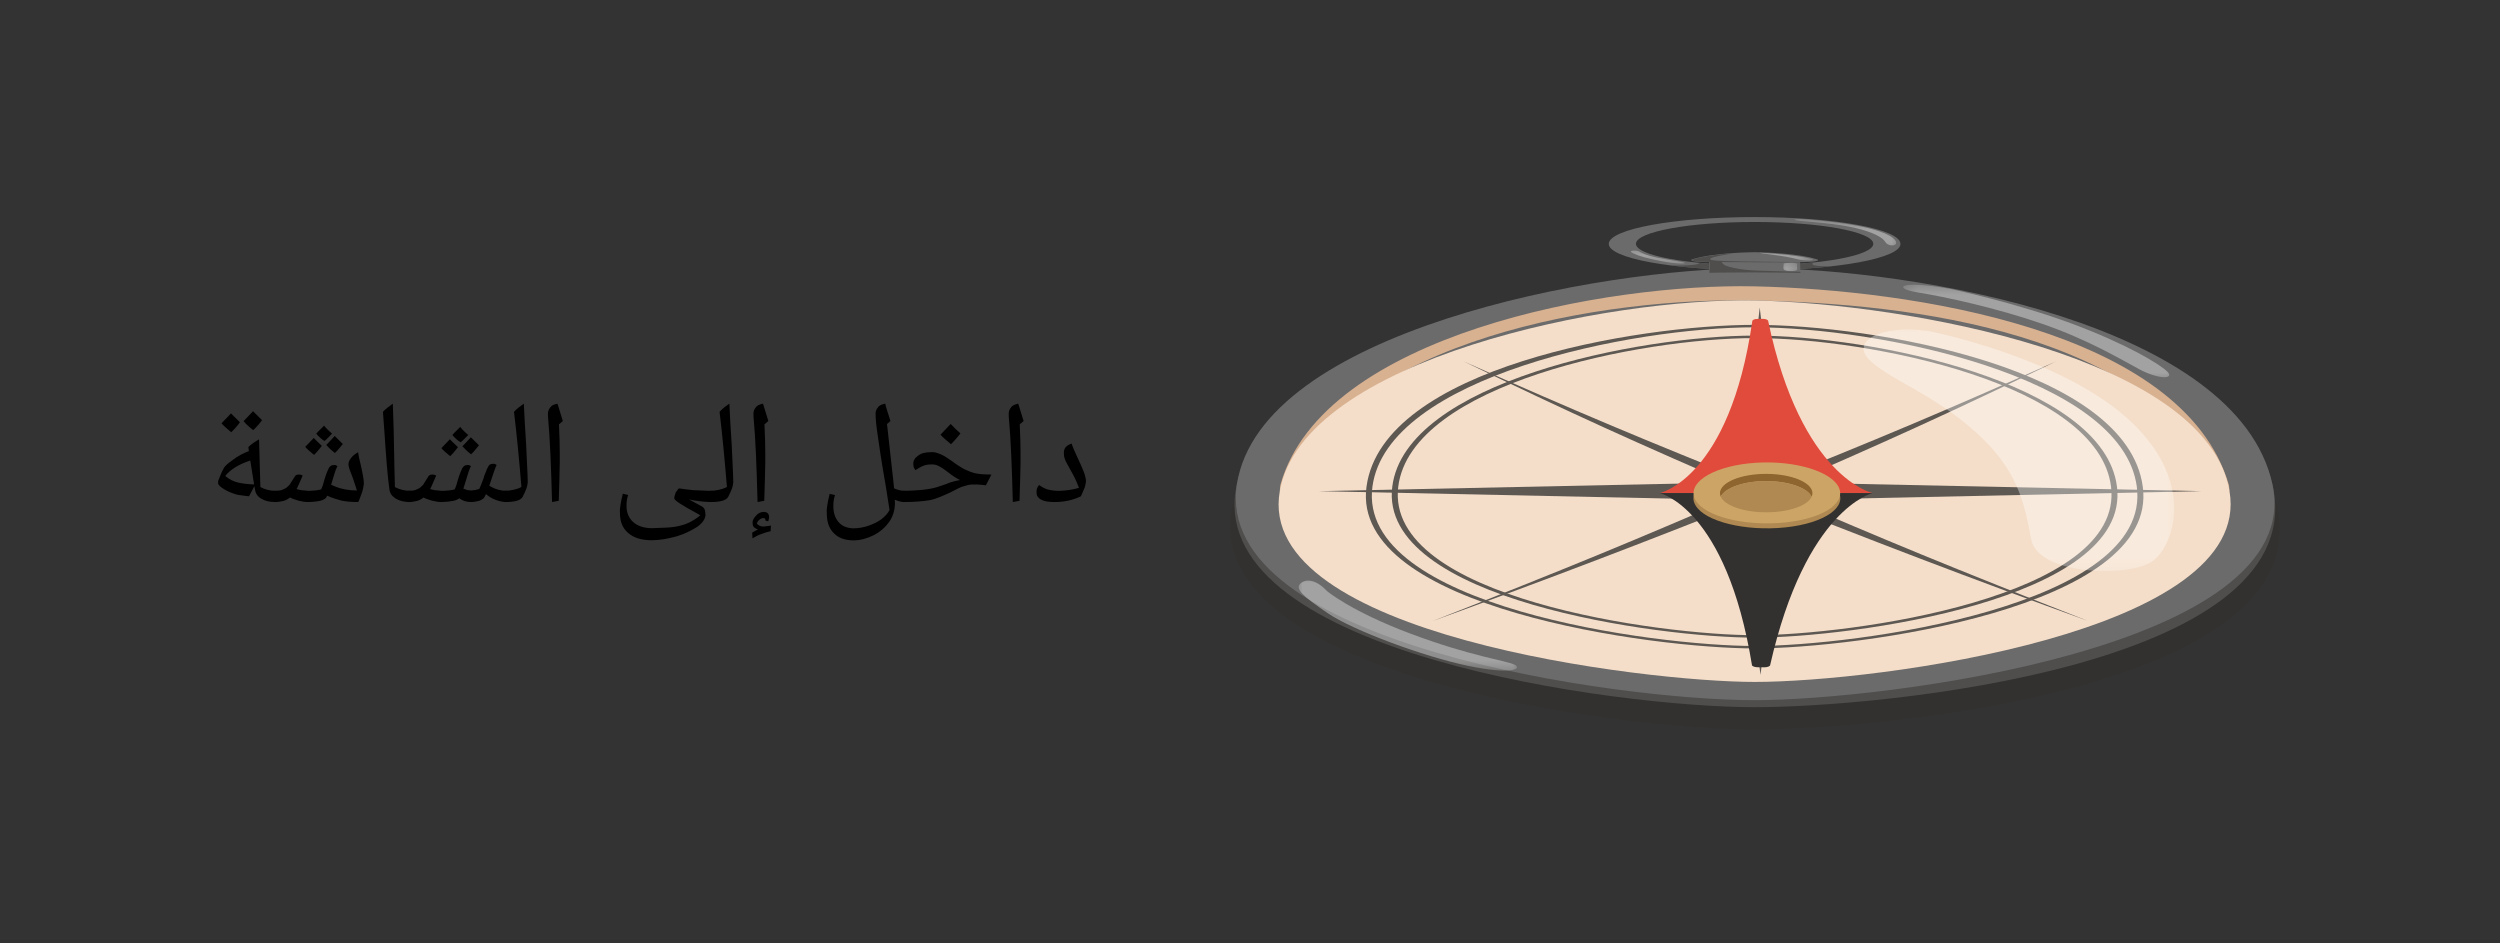 <svg xmlns="http://www.w3.org/2000/svg" xmlns:xlink="http://www.w3.org/1999/xlink" width="254.64" height="96.067" viewBox="0 0 190.98 72.05" class="displayed_equation">
  <rect x="0" y="0" width="190.98" height="72.05" fill="#333333" stroke="none"/>
  <defs>
    <clipPath id="svg497147931814tikz_00003K">
      <path d="M 93.105 22 L 175 22 L 175 56 L 93.105 56 Z M 93.105 22" />
    </clipPath>
    <clipPath id="svg497147931814tikz_00003L">
      <path d="M 133.691 18.629 L 138.52 18.629 L 138.52 20.562 L 133.691 20.562 Z M 133.691 18.629" />
    </clipPath>
    <filter id="svg497147931814tikz_00003c" filterUnits="objectBoundingBox" x="0%" y="0%" width="100%" height="100%">
      <feColorMatrix in="SourceGraphic" values="0 0 0 0 1 0 0 0 0 1 0 0 0 0 1 0 0 0 1 0" />
    </filter>
    <clipPath id="svg497147931814tikz_00003b">
      <path d="M 0.691 0.629 L 5.52 0.629 L 5.52 2.562 L 0.691 2.562 Z M 0.691 0.629" />
    </clipPath>
    <clipPath id="svg497147931814tikz_00003a">
      <path d="M0 0H6V3H0z" />
    </clipPath>
    <g clip-path="url(#svg497147931814tikz_00003a)">
      <g clip-path="url(#svg497147931814tikz_00003b)" id="svg497147931814tikz_00003d">
        <path d="M 0.691 2.562 L 5.52 2.562 L 5.52 0.629 L 0.691 0.629 Z M 0.691 2.562" fill-opacity=".369" />
      </g>
    </g>
    <mask id="svg497147931814tikz_00003N">
      <g filter="url(#svg497147931814tikz_00003c)">
        <use xlink:href="#svg497147931814tikz_00003d" />
      </g>
    </mask>
    <clipPath id="svg497147931814tikz_00003f">
      <path d="M 1 1 L 5.52 1 L 5.52 2 L 1 2 Z M 1 1" />
    </clipPath>
    <clipPath id="svg497147931814tikz_00003e">
      <path d="M0 0H6V3H0z" />
    </clipPath>
    <g clip-path="url(#svg497147931814tikz_00003e)">
      <g clip-path="url(#svg497147931814tikz_00003f)" id="svg497147931814tikz_00003M">
        <path d="M 1.645 1.32 C 1.645 1.32 3.164 1.398 4.215 1.559 C 5.273 1.715 5.641 1.82 5.441 1.875 C 5.281 1.922 4.766 1.891 4.453 1.836 C 4.145 1.777 3.758 1.645 2.922 1.531 C 2.082 1.418 0.93 1.273 1.645 1.32 Z M 1.645 1.32" fill="#fff" />
      </g>
    </g>
    <clipPath id="svg497147931814tikz_00003O">
      <path d="M 135.621 19.598 L 137.555 19.598 L 137.555 21.527 L 135.621 21.527 Z M 135.621 19.598" />
    </clipPath>
    <clipPath id="svg497147931814tikz_00003h">
      <path d="M 0.621 0.598 L 2.555 0.598 L 2.555 2.527 L 0.621 2.527 Z M 0.621 0.598" />
    </clipPath>
    <clipPath id="svg497147931814tikz_00003g">
      <path d="M0 0H3V3H0z" />
    </clipPath>
    <g clip-path="url(#svg497147931814tikz_00003g)">
      <g clip-path="url(#svg497147931814tikz_00003h)" id="svg497147931814tikz_00003i">
        <path d="M 0.621 2.527 L 2.555 2.527 L 2.555 0.598 L 0.621 0.598 Z M 0.621 2.527" fill-opacity=".369" />
      </g>
    </g>
    <mask id="svg497147931814tikz_00003Q">
      <g filter="url(#svg497147931814tikz_00003c)">
        <use xlink:href="#svg497147931814tikz_00003i" />
      </g>
    </mask>
    <clipPath id="svg497147931814tikz_00003k">
      <path d="M 1 1 L 2.555 1 L 2.555 2 L 1 2 Z M 1 1" />
    </clipPath>
    <clipPath id="svg497147931814tikz_00003j">
      <path d="M0 0H3V3H0z" />
    </clipPath>
    <g clip-path="url(#svg497147931814tikz_00003j)">
      <g clip-path="url(#svg497147931814tikz_00003k)" id="svg497147931814tikz_00003P">
        <path d="M 2.281 1.172 C 2.285 1.344 2.285 1.426 2.289 1.598 C 2.289 1.598 2.254 1.691 1.965 1.707 C 1.684 1.719 1.324 1.691 1.266 1.574 C 1.199 1.453 1.27 1.207 1.258 1.145 C 1.246 1.074 2.277 1.02 2.281 1.172 Z M 2.281 1.172" fill="#fff" />
      </g>
    </g>
    <clipPath id="svg497147931814tikz_00003R">
      <path d="M 145.285 21.527 L 166.543 21.527 L 166.543 29.258 L 145.285 29.258 Z M 145.285 21.527" />
    </clipPath>
    <clipPath id="svg497147931814tikz_00003m">
      <path d="M 0.285 0.527 L 21.543 0.527 L 21.543 8.258 L 0.285 8.258 Z M 0.285 0.527" />
    </clipPath>
    <clipPath id="svg497147931814tikz_00003l">
      <path d="M0 0H22V9H0z" />
    </clipPath>
    <g clip-path="url(#svg497147931814tikz_00003l)">
      <g clip-path="url(#svg497147931814tikz_00003m)" id="svg497147931814tikz_00003n">
        <path d="M 0.285 8.258 L 21.543 8.258 L 21.543 0.527 L 0.285 0.527 Z M 0.285 8.258" fill-opacity=".369" />
      </g>
    </g>
    <mask id="svg497147931814tikz_00003T">
      <g filter="url(#svg497147931814tikz_00003c)">
        <use xlink:href="#svg497147931814tikz_00003n" />
      </g>
    </mask>
    <clipPath id="svg497147931814tikz_00003p">
      <path d="M 0.285 0.527 L 21 0.527 L 21 8 L 0.285 8 Z M 0.285 0.527" />
    </clipPath>
    <clipPath id="svg497147931814tikz_00003o">
      <path d="M0 0H22V9H0z" />
    </clipPath>
    <g clip-path="url(#svg497147931814tikz_00003o)">
      <g clip-path="url(#svg497147931814tikz_00003p)" id="svg497147931814tikz_00003S">
        <path d="M 4.008 1.07 C 4.008 1.07 9.016 2.141 13.254 3.715 C 17.492 5.293 20.055 6.848 20.59 7.414 C 21.117 7.984 19.859 7.973 18.438 7.215 C 17.016 6.453 14.52 4.949 10.988 3.73 C 7.465 2.508 3.523 1.664 1.531 1.344 C -0.461 1.027 0.012 0.352 4.008 1.07 Z M 4.008 1.07" fill="#fff" />
      </g>
    </g>
    <clipPath id="svg497147931814tikz_00003U">
      <path d="M 98.906 43.754 L 116.297 43.754 L 116.297 51.484 L 98.906 51.484 Z M 98.906 43.754" />
    </clipPath>
    <clipPath id="svg497147931814tikz_00003r">
      <path d="M 0.906 0.754 L 18.297 0.754 L 18.297 8.484 L 0.906 8.484 Z M 0.906 0.754" />
    </clipPath>
    <clipPath id="svg497147931814tikz_00003q">
      <path d="M0 0H19V9H0z" />
    </clipPath>
    <g clip-path="url(#svg497147931814tikz_00003q)">
      <g clip-path="url(#svg497147931814tikz_00003r)" id="svg497147931814tikz_00003s">
        <path d="M 0.906 8.484 L 18.297 8.484 L 18.297 0.754 L 0.906 0.754 Z M 0.906 8.484" fill-opacity=".369" />
      </g>
    </g>
    <mask id="svg497147931814tikz_00003W">
      <g filter="url(#svg497147931814tikz_00003c)">
        <use xlink:href="#svg497147931814tikz_00003s" />
      </g>
    </mask>
    <clipPath id="svg497147931814tikz_00003u">
      <path d="M 1 1 L 18 1 L 18 8.484 L 1 8.484 Z M 1 1" />
    </clipPath>
    <clipPath id="svg497147931814tikz_00003t">
      <path d="M0 0H19V9H0z" />
    </clipPath>
    <g clip-path="url(#svg497147931814tikz_00003t)">
      <g clip-path="url(#svg497147931814tikz_00003u)" id="svg497147931814tikz_00003V">
        <path d="M 3.367 2.148 C 3.367 2.148 5.188 3.695 9.785 5.418 C 14.379 7.141 17.137 7.477 17.715 7.785 C 18.289 8.094 17.48 8.566 14.117 7.859 C 10.754 7.152 5.367 5.164 3.43 3.844 C 1.488 2.52 0.934 1.988 1.332 1.59 C 1.727 1.195 2.52 1.238 3.367 2.148 Z M 3.367 2.148" fill="#fff" />
      </g>
    </g>
    <clipPath id="svg497147931814tikz_00003X">
      <path d="M 136.59 16.699 L 145.285 16.699 L 145.285 19.598 L 136.59 19.598 Z M 136.59 16.699" />
    </clipPath>
    <clipPath id="svg497147931814tikz_00003w">
      <path d="M 0.59 0.699 L 9.285 0.699 L 9.285 3.598 L 0.59 3.598 Z M 0.59 0.699" />
    </clipPath>
    <clipPath id="svg497147931814tikz_00003v">
      <path d="M0 0H10V4H0z" />
    </clipPath>
    <g clip-path="url(#svg497147931814tikz_00003v)">
      <g clip-path="url(#svg497147931814tikz_00003w)" id="svg497147931814tikz_00003x">
        <path d="M 0.59 3.598 L 9.285 3.598 L 9.285 0.699 L 0.59 0.699 Z M 0.59 3.598" fill-opacity=".369" />
      </g>
    </g>
    <mask id="svg497147931814tikz_00003Z">
      <g filter="url(#svg497147931814tikz_00003c)">
        <use xlink:href="#svg497147931814tikz_00003x" />
      </g>
    </mask>
    <clipPath id="svg497147931814tikz_00003z">
      <path d="M 1 0.699 L 9 0.699 L 9 3 L 1 3 Z M 1 0.699" />
    </clipPath>
    <clipPath id="svg497147931814tikz_00003y">
      <path d="M0 0H10V4H0z" />
    </clipPath>
    <g clip-path="url(#svg497147931814tikz_00003y)">
      <g clip-path="url(#svg497147931814tikz_00003z)" id="svg497147931814tikz_00003Y">
        <path d="M 1.84 0.75 C 1.84 0.75 4.953 0.965 6.844 1.457 C 8.734 1.949 8.926 2.453 8.832 2.629 C 8.742 2.809 8.199 2.805 8.012 2.469 C 7.816 2.133 7.039 1.711 5.66 1.398 C 4.289 1.09 2.48 0.961 1.578 0.879 C 0.676 0.797 1.125 0.691 1.84 0.75 Z M 1.84 0.75" fill="#fff" />
      </g>
    </g>
    <clipPath id="svg497147931814tikz_00003aa">
      <path d="M 124.027 18.629 L 128.859 18.629 L 128.859 20.562 L 124.027 20.562 Z M 124.027 18.629" />
    </clipPath>
    <clipPath id="svg497147931814tikz_00003B">
      <path d="M 0.027 0.629 L 4.859 0.629 L 4.859 2.562 L 0.027 2.562 Z M 0.027 0.629" />
    </clipPath>
    <clipPath id="svg497147931814tikz_00003A">
      <path d="M0 0H5V3H0z" />
    </clipPath>
    <g clip-path="url(#svg497147931814tikz_00003A)">
      <g clip-path="url(#svg497147931814tikz_00003B)" id="svg497147931814tikz_00003C">
        <path d="M 0.027 2.562 L 4.859 2.562 L 4.859 0.629 L 0.027 0.629 Z M 0.027 2.562" fill-opacity=".369" />
      </g>
    </g>
    <mask id="svg497147931814tikz_00003ac">
      <g filter="url(#svg497147931814tikz_00003c)">
        <use xlink:href="#svg497147931814tikz_00003C" />
      </g>
    </mask>
    <clipPath id="svg497147931814tikz_00003E">
      <path d="M 0.027 1 L 4.859 1 L 4.859 2.562 L 0.027 2.562 Z M 0.027 1" />
    </clipPath>
    <clipPath id="svg497147931814tikz_00003D">
      <path d="M0 0H5V3H0z" />
    </clipPath>
    <g clip-path="url(#svg497147931814tikz_00003D)">
      <g clip-path="url(#svg497147931814tikz_00003E)" id="svg497147931814tikz_00003ab">
        <path d="M 1.199 1.203 C 1.199 1.203 1.586 1.488 2.699 1.703 C 3.812 1.914 4.523 1.988 4.691 2.074 C 4.863 2.164 4.082 2.172 2.93 1.953 C 1.777 1.734 1.234 1.57 0.746 1.344 C 0.262 1.117 1.023 1.102 1.199 1.203 Z M 1.199 1.203" fill="#fff" />
      </g>
    </g>
    <clipPath id="svg497147931814tikz_00003ad">
      <path d="M 141.422 24.426 L 166.543 24.426 L 166.543 43.754 L 141.422 43.754 Z M 141.422 24.426" />
    </clipPath>
    <clipPath id="svg497147931814tikz_00003G">
      <path d="M 0.422 0.426 L 25.543 0.426 L 25.543 19.754 L 0.422 19.754 Z M 0.422 0.426" />
    </clipPath>
    <clipPath id="svg497147931814tikz_00003F">
      <path d="M0 0H26V20H0z" />
    </clipPath>
    <g clip-path="url(#svg497147931814tikz_00003F)">
      <g clip-path="url(#svg497147931814tikz_00003G)" id="svg497147931814tikz_00003H">
        <path d="M 0.422 19.754 L 25.543 19.754 L 25.543 0.426 L 0.422 0.426 Z M 0.422 19.754" fill-opacity=".369" />
      </g>
    </g>
    <mask id="svg497147931814tikz_00003af">
      <g filter="url(#svg497147931814tikz_00003c)">
        <use xlink:href="#svg497147931814tikz_00003H" />
      </g>
    </mask>
    <clipPath id="svg497147931814tikz_00003J">
      <path d="M 1 1 L 25.543 1 L 25.543 19.754 L 1 19.754 Z M 1 1" />
    </clipPath>
    <clipPath id="svg497147931814tikz_00003I">
      <path d="M0 0H26V20H0z" />
    </clipPath>
    <g clip-path="url(#svg497147931814tikz_00003I)">
      <g clip-path="url(#svg497147931814tikz_00003J)" id="svg497147931814tikz_00003ae">
        <path d="M 6.316 1.285 C 6.316 1.285 16.184 3.219 21.453 7.91 C 26.73 12.605 25.168 17.438 23.539 18.793 C 21.91 20.145 14.695 20.004 14.168 17.203 C 13.641 14.406 13.148 11.895 9.926 9.004 C 6.703 6.109 3.609 5.117 1.914 3.598 C 0.215 2.082 2.672 0.77 6.316 1.285 Z M 6.316 1.285" fill="#fff" />
      </g>
    </g>
  </defs>
  <path d="M 134.039 16.582 C 127.957 16.582 122.969 17.488 122.898 18.609 C 122.832 19.73 127.816 20.641 134.039 20.641 C 140.262 20.641 145.25 19.73 145.18 18.609 C 145.109 17.488 140.121 16.582 134.039 16.582 Z M 134.039 20.266 C 128.988 20.266 124.93 19.523 124.973 18.609 C 125.02 17.699 129.082 16.957 134.039 16.957 C 139 16.957 143.059 17.699 143.105 18.609 C 143.152 19.523 139.094 20.266 134.039 20.266 Z M 134.039 20.266" fill="#6b6b6b" />
  <g clip-path="url(#svg497147931814tikz_00003K)">
    <path d="M 134.039 22.715 C 145.863 22.594 172.047 27.133 174.039 39.211 C 176.246 52.609 143.824 55.715 134.039 55.715 C 123.535 55.715 92.254 51.609 94.043 39.211 C 95.684 27.828 121.812 22.836 134.039 22.715 Z M 134.039 22.715" fill="#33312f" />
  </g>
  <path d="M 134.039 21.023 C 145.816 20.902 171.699 25.461 173.699 37.52 C 175.922 50.926 143.777 54.023 134.039 54.023 C 123.582 54.023 92.578 49.934 94.383 37.52 C 96.035 26.152 121.855 21.145 134.039 21.023 Z M 134.039 21.023" fill="#4f4e4d" />
  <path d="M 134.039 20.484 C 146.359 20.484 170.945 24.785 173.59 36.984 C 176.309 49.512 143.77 53.488 134.039 53.488 C 123.594 53.488 92.578 49.211 94.492 36.984 C 96.324 25.293 122.141 20.484 134.039 20.484 Z M 134.039 20.484" fill="#6b6b6b" />
  <path d="M 134.039 22.953 C 145.988 23.203 164.215 25.273 170.316 37.52 C 170.297 37.344 170.297 37.141 170.25 36.984 C 166.719 25.156 145.859 22.137 134.039 21.875 C 122.805 21.629 101.102 25.527 97.828 36.984 C 97.785 37.145 97.781 37.344 97.766 37.52 C 103.305 25.727 122.652 22.711 134.039 22.953 Z M 134.039 22.953" fill="#d8b191" />
  <path d="M 134.039 22.953 C 145.676 23.199 168.547 27.273 170.316 37.52 C 172.188 48.363 143.273 52.094 134.039 52.094 C 125.723 52.094 95.805 48.535 97.766 37.52 C 99.566 27.367 123.02 22.719 134.039 22.953 Z M 134.039 22.953" fill="#f4dec9" />
  <path d="M134.039 21.023C134.039 20.316 134.039 19.965 134.039 19.266 134.039 19.266 130.934 19.281 129.285 19.809 129.066 19.875 129.258 19.961 129.672 19.992 130.195 20.027 130.562 20.02 130.562 20.02 130.559 20.352 130.555 20.512 130.547 20.844 131.941 20.914 132.641 20.949 134.039 21.023zM134.039 21.023C134.039 20.316 134.039 19.965 134.039 19.266 134.039 19.266 137.145 19.281 138.797 19.809 139.016 19.875 138.824 19.961 138.41 19.992 137.883 20.027 137.516 20.02 137.516 20.02 137.523 20.352 137.527 20.512 137.535 20.844 136.141 20.914 135.441 20.949 134.039 21.023zM134.039 21.023" fill="#6b6b6b" />
  <path d="M 132.465 19.344 C 132.465 19.344 131.449 19.398 130.508 19.559 C 129.562 19.715 129.277 19.82 129.285 19.875 C 129.293 19.938 129.523 19.973 129.895 19.992 C 130.273 20.008 130.605 20.012 130.605 20.012 C 130.598 20.344 130.594 20.508 130.59 20.84 C 130.59 20.84 131.719 20.809 133.859 20.809 C 135.996 20.809 137.535 20.844 137.535 20.844 C 137.531 20.812 137.531 20.797 137.531 20.762 C 137.531 20.762 135.711 20.723 134.238 20.672 C 132.766 20.617 131.871 20.344 131.715 20.23 C 131.562 20.121 131.523 20.02 131.523 20.02 C 131.523 20.02 134.574 20.039 135.926 20.043 C 137.273 20.047 137.52 20.039 137.52 20.039 C 137.516 20.031 137.516 20.027 137.516 20.02 C 137.516 20.02 132.938 19.98 131.73 19.941 C 130.523 19.902 130.516 19.812 130.785 19.688 C 131.062 19.562 132.465 19.344 132.465 19.344 Z M 132.465 19.344" fill="#4f4e4d" />
  <g clip-path="url(#svg497147931814tikz_00003L)">
    <use xlink:href="#svg497147931814tikz_00003M" transform="translate(133 18)" mask="url(#svg497147931814tikz_00003N)" />
  </g>
  <g clip-path="url(#svg497147931814tikz_00003O)">
    <use xlink:href="#svg497147931814tikz_00003P" transform="translate(135 19)" mask="url(#svg497147931814tikz_00003Q)" />
  </g>
  <g clip-path="url(#svg497147931814tikz_00003R)">
    <use xlink:href="#svg497147931814tikz_00003S" transform="translate(145 21)" mask="url(#svg497147931814tikz_00003T)" />
  </g>
  <g clip-path="url(#svg497147931814tikz_00003U)">
    <use xlink:href="#svg497147931814tikz_00003V" transform="translate(98 43)" mask="url(#svg497147931814tikz_00003W)" />
  </g>
  <path d="M130.562 20.141C130.559 20.301 130.555 20.383 130.555 20.543 130.555 20.543 129.363 20.473 128.625 20.391 127.887 20.309 127.34 20.242 127.34 20.242 127.34 20.242 127.891 20.316 128.906 20.266 129.922 20.211 129.801 20.074 129.801 20.074 130.105 20.102 130.254 20.113 130.562 20.141zM137.527 20.543C137.523 20.383 137.523 20.301 137.52 20.141 137.52 20.141 138.035 20.098 138.234 20.078 138.434 20.059 138.773 20.027 138.773 20.027 138.773 20.027 138.301 20.066 138.504 20.223 138.711 20.383 140.02 20.332 140.02 20.332 140.02 20.332 138.762 20.477 137.527 20.543zM137.527 20.543" fill="#4f4e4d" />
  <g clip-path="url(#svg497147931814tikz_00003X)">
    <use xlink:href="#svg497147931814tikz_00003Y" transform="translate(136 16)" mask="url(#svg497147931814tikz_00003Z)" />
  </g>
  <g clip-path="url(#svg497147931814tikz_00003aa)">
    <use xlink:href="#svg497147931814tikz_00003ab" transform="translate(124 18)" mask="url(#svg497147931814tikz_00003ac)" />
  </g>
  <path d="M 134.039 49.535 C 126.359 49.535 103.125 46.473 104.391 37.172 C 105.621 28.09 125.051 24.816 134.039 24.816 C 143.031 24.816 162.457 28.109 163.691 37.172 C 164.961 46.492 141.719 49.535 134.039 49.535 Z M 134.039 25.004 C 124.688 25.004 105.973 28.754 104.844 37.172 C 103.613 46.348 126.469 49.348 134.039 49.348 C 141.613 49.348 164.465 46.328 163.234 37.172 C 162.109 28.734 143.391 25.004 134.039 25.004 Z M 134.039 25.004" fill="#5e5853" />
  <path d="M 134.039 48.711 C 126.824 48.711 105.262 45.844 106.359 37.172 C 107.375 29.164 125.203 25.637 134.039 25.637 C 142.879 25.637 160.707 29.184 161.719 37.172 C 162.824 45.863 141.258 48.711 134.039 48.711 Z M 134.039 25.828 C 125.355 25.828 107.797 29.312 106.816 37.172 C 105.746 45.719 126.93 48.523 134.039 48.523 C 141.152 48.523 162.332 45.699 161.266 37.172 C 160.281 29.297 142.723 25.828 134.039 25.828 Z M 134.039 25.828" fill="#5e5853" />
  <path d="M134.461 37.52C133.773 37.52 133.434 37.52 132.75 37.52 133.395 43.137 133.742 45.941 134.488 51.555 135.207 45.941 135.543 43.137 136.172 37.52 135.48 37.52 135.145 37.52 134.461 37.52zM134.461 37.52C135.145 37.52 135.48 37.52 136.172 37.52 135.422 31.906 135.074 29.105 134.43 23.488 133.809 29.105 133.473 31.906 132.75 37.52 133.434 37.52 133.777 37.52 134.461 37.52zM134.461 37.52" fill="#5e5853" />
  <path d="M 111.789 27.598 C 120.195 31.645 124.641 33.668 134.004 37.715 C 134.184 37.637 134.273 37.598 134.461 37.52 C 134.641 37.445 134.73 37.406 134.914 37.332 C 125.188 33.441 120.559 31.492 111.789 27.598 Z M 111.789 27.598" fill="#5e5853" />
  <path d="M 134.914 37.332 C 134.73 37.406 134.641 37.445 134.461 37.52 C 134.273 37.598 134.184 37.637 134.004 37.715 C 142.445 41.105 150.973 44.348 159.531 47.445 C 149.203 43.402 144.281 41.379 134.914 37.332 Z M 134.914 37.332" fill="#5e5853" />
  <path d="M 134.004 37.332 C 134.184 37.406 134.273 37.445 134.461 37.52 C 134.641 37.598 134.73 37.637 134.918 37.715 C 144.262 33.668 148.695 31.645 157.086 27.598 C 148.332 31.492 143.715 33.441 134.004 37.332 Z M 134.004 37.332" fill="#5e5853" />
  <path d="M 134.461 37.52 C 134.273 37.445 134.184 37.406 134.004 37.332 C 124.652 41.379 119.738 43.402 109.434 47.445 C 117.973 44.348 126.484 41.105 134.918 37.715 C 134.73 37.637 134.641 37.598 134.461 37.52 Z M 134.461 37.52" fill="#5e5853" />
  <path d="M 134.457 36.812 C 134.457 37.094 134.457 37.238 134.461 37.52 C 134.461 37.809 134.461 37.949 134.461 38.234 C 145.699 37.996 156.945 37.758 168.184 37.52 C 156.941 37.289 145.699 37.047 134.457 36.812 Z M 134.457 36.812" fill="#5e5853" />
  <path d="M 134.461 38.234 C 134.461 37.949 134.461 37.809 134.461 37.52 C 134.461 37.238 134.457 37.094 134.457 36.812 C 123.215 37.047 111.977 37.289 100.73 37.52 C 111.977 37.758 123.215 37.996 134.461 38.234 Z M 134.461 38.234" fill="#5e5853" />
  <path d="M 134.465 24.359 C 134.422 24.359 134.34 24.363 134.246 24.363 C 134.039 24.363 133.875 24.434 133.863 24.527 C 132.133 36.551 126.785 37.668 126.785 37.668 C 130.039 37.668 131.672 37.668 134.926 37.668 C 138.18 37.668 139.805 37.668 143.062 37.668 C 143.062 37.668 137.59 36.52 135.074 24.52 C 135.055 24.426 134.887 24.359 134.684 24.359 C 134.59 24.359 134.504 24.359 134.465 24.359 Z M 134.465 24.359" fill="#e14b3b" />
  <path d="M 134.523 50.973 C 134.477 50.973 134.383 50.973 134.27 50.973 C 134.039 50.969 133.852 50.898 133.836 50.812 C 131.883 38.785 126.785 37.668 126.785 37.668 C 130.039 37.668 131.672 37.668 134.926 37.668 C 138.18 37.668 139.805 37.668 143.062 37.668 C 143.062 37.668 137.949 38.816 135.223 50.816 C 135.203 50.906 135.008 50.977 134.777 50.977 C 134.668 50.973 134.574 50.973 134.523 50.973 Z M 134.523 50.973" fill="#33312f" />
  <path d="M 133.594 35.777 C 136.566 35.461 139.594 36.211 140.395 37.461 C 141.195 38.707 139.414 39.969 136.387 40.289 C 133.352 40.605 130.262 39.855 129.527 38.609 C 128.785 37.363 130.629 36.094 133.594 35.777 Z M 133.594 35.777" fill="#af8951" />
  <path d="M 133.598 35.398 C 136.562 35.078 139.582 35.836 140.383 37.078 C 141.184 38.324 139.406 39.594 136.383 39.91 C 133.355 40.227 130.27 39.473 129.535 38.227 C 128.801 36.98 130.637 35.715 133.598 35.398 Z M 133.598 35.398" fill="#cca566" />
  <path d="M 134.922 36.75 C 136.633 36.75 138.07 37.266 138.395 37.945 C 138.438 37.852 138.457 37.762 138.457 37.668 C 138.438 36.855 136.852 36.199 134.918 36.199 C 132.98 36.199 131.402 36.855 131.391 37.668 C 131.391 37.762 131.414 37.852 131.453 37.945 C 131.773 37.266 133.203 36.75 134.922 36.75 Z M 134.922 36.75" fill="#8e652f" />
  <path d="M 134.934 39.137 C 136.668 39.137 138.102 38.621 138.395 37.945 C 138.07 37.266 136.633 36.75 134.922 36.75 C 133.203 36.75 131.773 37.266 131.453 37.945 C 131.758 38.621 133.195 39.137 134.934 39.137 Z M 134.934 39.137" fill="#af8951" />
  <g clip-path="url(#svg497147931814tikz_00003ad)">
    <use xlink:href="#svg497147931814tikz_00003ae" transform="translate(141 24)" mask="url(#svg497147931814tikz_00003af)" />
  </g>
  <path d="M80.551 38.352C80.078 38.352 79.754 38.289 79.523 38.164 79.289 38.035 79.184 37.863 79.184 37.641 79.156 37.367 79.25 37.203 79.379 37.047 79.539 37.168 79.777 37.316 80.016 37.387 80.25 37.449 80.551 37.496 80.906 37.496 81.398 37.48 81.91 37.422 82.426 37.266 82.301 36.93 82.156 36.594 81.961 36.238L81.578 35.539C81.441 35.312 81.387 35.176 81.34 35.043 81.281 34.875 81.273 34.77 81.273 34.633 81.246 34.238 81.469 34.02 81.863 33.887 81.957 34.18 82.098 34.484 82.223 34.758 82.344 35.031 82.469 35.293 82.578 35.531 82.664 35.746 82.781 35.996 82.852 36.207 82.906 36.395 82.961 36.602 82.961 36.773 82.941 36.875 82.926 37.043 82.859 37.25 82.77 37.422 82.691 37.676 82.57 37.914 82.004 38.184 81.352 38.352 80.551 38.352zM81.25 33.34zM81.203 38.68zM81.203 38.93L81.203 38.93M77.961 34.621L77.961 35.32C77.941 36.02 77.934 37.02 77.883 38.258L77.371 38.352C77.301 35.73 77.223 33.559 77.062 31.832L77.059 31.688C77.039 31.438 77.117 31.262 77.234 31.125 77.344 30.957 77.543 30.887 77.797 30.836 77.777 30.855 77.82 30.926 77.828 30.969 77.832 31 77.965 31.406 78.195 32.164L77.895 32.422 77.902 32.477C77.941 33.27 77.961 33.992 77.961 34.621zM77.566 30.289zM77.672 38.93L77.672 38.93M69 38.352C68.938 38.352 68.906 38.32 68.906 38.258L68.906 37.59C68.906 37.516 68.938 37.496 69 37.496 70.098 37.48 70.961 37.402 71.586 37.211L72.211 37C72.629 36.82 73.008 36.73 73.336 36.672 73.031 36.52 72.758 36.34 72.473 36.113 72.145 35.855 71.926 35.711 71.738 35.617 71.539 35.504 71.359 35.477 71.16 35.477 70.781 35.469 70.484 35.57 70.199 35.75L69.938 35.914C69.816 35.785 69.773 35.66 69.773 35.477 69.746 35.188 69.895 34.973 70.145 34.801 70.379 34.613 70.719 34.543 71.121 34.543 71.352 34.512 71.598 34.594 71.84 34.695 72.07 34.785 72.363 34.969 72.688 35.199 73.047 35.473 73.406 35.703 73.68 35.848 73.93 35.961 74.23 36.094 74.512 36.156 74.789 36.219 75.203 36.25 75.738 36.25L75.312 37.074C75.074 37.039 74.867 37.027 74.684 37.016L74.645 37.008 74.414 37.016C74.152 36.992 73.91 37.055 73.672 37.133 73.414 37.18 73.074 37.371 72.578 37.629 71.992 37.891 71.516 38.109 71.062 38.203 70.594 38.285 69.926 38.352 69 38.352zM72.609 33.996zM72.578 38.68zM72.578 38.93zM73.371 33.113C73.172 33.344 72.953 33.641 72.648 33.934 72.301 33.645 72.047 33.43 71.844 33.207 72.211 32.805 72.488 32.551 72.625 32.387 72.855 32.633 73.109 32.887 73.371 33.113zM72.648 34.043zM72.625 32.113L72.625 32.113" />
  <path d="M67.953 38.957L67.668 37.148C67.328 35.219 67.141 33.93 67.039 33.184 66.926 32.426 66.891 31.949 66.891 31.711 66.859 31.438 66.949 31.266 67.066 31.125 67.16 30.961 67.367 30.891 67.625 30.836 67.625 30.855 67.645 30.926 67.656 30.969 67.648 31 67.789 31.406 68.023 32.164L67.758 32.395 67.781 32.57 68.148 35.891C68.199 36.359 68.262 36.84 68.297 37.281L68.301 37.305C68.543 37.414 68.816 37.496 69.121 37.496 69.176 37.48 69.215 37.527 69.215 37.59L69.215 38.258C69.211 38.316 69.184 38.352 69.121 38.352 68.844 38.352 68.598 38.289 68.355 38.168L68.367 38.535C68.344 38.969 68.223 39.441 67.934 39.859 67.637 40.277 67.25 40.621 66.75 40.883 66.23 41.137 65.727 41.281 65.188 41.281 64.523 41.27 64.055 41.098 63.695 40.73 63.309 40.34 63.16 39.848 63.16 39.176 63.141 38.953 63.176 38.758 63.203 38.566 63.227 38.367 63.289 38.094 63.379 37.727L63.789 37.824C63.676 38.129 63.664 38.418 63.664 38.625 63.645 39.145 63.801 39.594 64.074 39.898 64.324 40.188 64.727 40.359 65.219 40.359 65.566 40.355 65.938 40.297 66.32 40.172 66.695 40.039 67.039 39.879 67.332 39.664 67.613 39.445 67.832 39.215 67.953 38.957zM62.773 41.289zM66.93 30.289zM64.977 33.051zM65.844 41.828L65.844 41.828M58.461 34.621L58.461 35.32C58.441 36.02 58.434 37.02 58.383 38.258L57.871 38.352C57.801 35.73 57.723 33.559 57.562 31.832L57.559 31.688C57.539 31.438 57.617 31.262 57.734 31.125 57.844 30.957 58.043 30.887 58.297 30.836 58.277 30.855 58.32 30.926 58.328 30.969 58.332 31 58.465 31.406 58.695 32.164L58.395 32.422 58.402 32.477C58.441 33.27 58.461 33.992 58.461 34.621zM58.066 30.289zM58.172 38.93zM58.469 39.766L58.48 39.719C58.453 39.664 58.465 39.652 58.438 39.625 58.398 39.57 58.379 39.582 58.336 39.582 58.207 39.57 58.113 39.621 58.016 39.703 57.914 39.77 57.852 39.883 57.812 39.996 57.922 40.133 58.094 40.223 58.32 40.223 58.477 40.199 58.676 40.199 58.895 40.148L58.867 40.582C58.52 40.656 58.293 40.742 58.117 40.812 57.938 40.863 57.73 40.988 57.484 41.125L57.461 40.688 57.898 40.441C57.629 40.352 57.496 40.234 57.496 39.992 57.465 39.758 57.586 39.57 57.762 39.387 57.922 39.191 58.129 39.109 58.32 39.109 58.602 39.09 58.754 39.246 58.754 39.523 58.734 39.594 58.73 39.723 58.684 39.828zM58.148 38.945zM58.336 40.961L58.336 40.961M54.289 38.352C54.195 38.352 54.191 38.32 54.191 38.258L54.191 37.59C54.16 37.516 54.223 37.496 54.289 37.496 54.711 37.48 55.156 37.398 55.531 37.203 55.367 35.203 55.191 33.305 54.969 31.461 55.16 31.238 55.434 31.031 55.719 30.836 55.746 31.609 55.812 32.695 55.898 34 55.934 35.078 56.008 36.043 56.016 36.84 56.012 36.938 55.98 37.137 55.906 37.348 55.828 37.523 55.738 37.762 55.625 37.961 55.48 38.219 55.043 38.352 54.289 38.352zM55.188 30.289zM55.645 38.68zM55.645 38.93L55.645 38.93" />
  <path d="M53.895 39.355C53.863 39.645 53.688 39.938 53.277 40.238 52.84 40.508 52.332 40.781 51.676 40.977 50.992 41.164 50.383 41.27 49.773 41.27 48.98 41.262 48.414 41.086 47.992 40.719 47.539 40.332 47.359 39.836 47.359 39.164 47.34 38.945 47.375 38.746 47.402 38.555 47.43 38.359 47.488 38.082 47.578 37.715L47.988 37.812C47.875 38.121 47.863 38.406 47.863 38.613 47.844 39.137 48.035 39.586 48.383 39.891 48.703 40.18 49.203 40.348 49.801 40.348 50.531 40.316 51.102 40.316 51.504 40.25 51.906 40.188 52.277 40.082 52.602 39.941 52.93 39.77 53.227 39.605 53.496 39.363L53.273 39.234C52.07 38.582 51.508 38.223 51.508 38.066 51.504 37.969 51.531 37.867 51.582 37.75 51.605 37.594 51.691 37.523 51.758 37.438 51.805 37.324 51.871 37.312 51.906 37.312 52.168 37.344 52.527 37.41 52.973 37.445 53.395 37.449 53.879 37.496 54.359 37.496 54.422 37.48 54.484 37.539 54.484 37.621L54.484 38.242C54.457 38.285 54.445 38.352 54.359 38.352 54.086 38.352 53.816 38.332 53.492 38.297 53.137 38.246 52.879 38.215 52.633 38.152L53.633 38.695C53.734 38.75 53.816 38.855 53.848 38.969 53.863 39.074 53.895 39.211 53.895 39.355zM50.359 36.602zM47.137 41.18zM49.773 41.816L49.773 41.816M42.762 34.621L42.762 35.32C42.742 36.02 42.734 37.02 42.684 38.258L42.172 38.352C42.102 35.73 42.02 33.559 41.863 31.832L41.859 31.688C41.84 31.438 41.918 31.262 42.035 31.125 42.145 30.957 42.34 30.887 42.598 30.836 42.574 30.855 42.617 30.926 42.629 30.969 42.633 31 42.762 31.406 42.996 32.164L42.695 32.422 42.703 32.477C42.742 33.27 42.762 33.992 42.762 34.621zM42.367 30.289zM42.473 38.93L42.473 38.93M38.59 38.352C38.492 38.352 38.492 38.32 38.492 38.258L38.492 37.59C38.461 37.516 38.523 37.496 38.59 37.496 39.012 37.48 39.457 37.398 39.832 37.203 39.668 35.203 39.488 33.305 39.266 31.461 39.461 31.238 39.734 31.031 40.016 30.836 40.047 31.609 40.113 32.695 40.195 34 40.234 35.078 40.305 36.043 40.316 36.84 40.312 36.938 40.281 37.137 40.203 37.348 40.129 37.523 40.035 37.762 39.922 37.961 39.781 38.219 39.344 38.352 38.59 38.352zM39.484 30.289zM39.945 38.68zM39.945 38.93L39.945 38.93" />
  <path d="M 38.719 38.352 C 38.422 38.352 38.141 38.293 37.852 38.184 C 37.547 38.059 37.324 37.926 37.129 37.742 L 36.969 38.047 C 36.887 38.102 36.781 38.207 36.586 38.266 C 36.355 38.316 36.184 38.352 35.98 38.352 C 35.621 38.352 35.348 38.254 35.082 38.066 C 34.992 38.137 34.875 38.207 34.641 38.258 C 34.395 38.309 34.105 38.344 33.734 38.352 C 33.508 38.352 33.273 38.316 32.996 38.246 C 32.691 38.145 32.508 38.098 32.359 38.004 C 32.234 38.094 32.098 38.195 31.891 38.258 C 31.652 38.316 31.453 38.352 31.199 38.352 C 31.137 38.352 31.105 38.32 31.105 38.258 L 31.105 37.59 C 31.105 37.516 31.137 37.496 31.199 37.496 C 31.406 37.48 31.582 37.477 31.719 37.438 C 31.848 37.371 31.984 37.336 32.109 37.238 C 32.199 37.133 32.273 37.098 32.32 37.039 C 32.359 36.953 32.492 36.781 32.703 36.43 C 32.77 36.285 32.887 36.25 33.047 36.25 C 33.133 36.25 33.238 36.277 33.32 36.332 C 33.082 36.871 32.934 37.242 32.859 37.355 C 32.895 37.379 33.031 37.41 33.219 37.445 C 33.398 37.449 33.617 37.496 33.852 37.496 C 34.184 37.48 34.496 37.457 34.734 37.383 C 34.766 37.301 34.82 37.207 34.863 37.062 C 35.031 36.426 35.188 36.035 35.262 35.883 C 35.316 35.719 35.41 35.633 35.48 35.59 C 35.523 35.535 35.629 35.527 35.719 35.527 C 35.809 35.504 35.902 35.555 35.98 35.609 C 35.852 35.805 35.727 36.262 35.527 36.918 L 35.398 37.328 C 35.512 37.355 35.613 37.418 35.695 37.438 C 35.746 37.43 35.879 37.469 35.996 37.469 C 36.148 37.461 36.387 37.43 36.613 37.348 C 36.668 37.227 36.781 36.988 36.938 36.547 C 36.984 36.328 37.062 36.184 37.129 36.02 C 37.184 35.832 37.258 35.719 37.32 35.605 C 37.379 35.473 37.504 35.434 37.672 35.434 C 37.754 35.406 37.863 35.461 37.938 35.516 C 37.824 35.742 37.648 36.293 37.379 37.102 L 37.555 37.207 C 37.875 37.383 38.281 37.496 38.719 37.496 C 38.773 37.48 38.812 37.527 38.812 37.59 L 38.812 38.258 C 38.809 38.316 38.781 38.352 38.719 38.352 Z M 35.121 34.652 Z M 34.926 38.68 Z M 34.926 38.93 Z M 35.77 33.23 C 35.531 33.457 35.359 33.668 35.188 33.789 C 34.949 33.648 34.77 33.473 34.555 33.23 C 34.762 32.988 34.98 32.809 35.156 32.613 C 35.277 32.777 35.5 33.004 35.77 33.23 Z M 34.984 34.16 C 34.824 34.359 34.656 34.594 34.391 34.848 C 34.07 34.586 33.875 34.414 33.719 34.234 C 33.891 34.039 34.113 33.84 34.367 33.555 C 34.426 33.637 34.656 33.84 34.984 34.16 Z M 36.59 34.016 C 36.418 34.215 36.246 34.465 35.988 34.707 C 35.699 34.484 35.508 34.297 35.324 34.09 C 35.453 33.953 35.676 33.738 35.969 33.406 Z M 35.16 34.707 Z M 35.156 32.34 L 35.156 32.34" />
  <path d="M31.426 37.59L31.426 38.258C31.418 38.316 31.395 38.352 31.332 38.352 30.879 38.352 30.523 38.266 30.234 38.09 29.934 37.902 29.781 37.68 29.746 37.375 29.609 36.414 29.496 34.945 29.363 32.953L29.254 31.461C29.445 31.246 29.715 31.039 30.008 30.836 30.055 31.945 30.098 33.582 30.129 35.664L30.168 37.207C30.496 37.383 30.906 37.496 31.332 37.496 31.383 37.48 31.426 37.527 31.426 37.59zM29.668 30.289zM30.344 38.93L30.344 38.93M23.531 38.352C23.305 38.352 23.07 38.316 22.797 38.246 22.488 38.145 22.309 38.098 22.16 38.004 22.035 38.094 21.898 38.195 21.688 38.258 21.453 38.316 21.254 38.352 21 38.352 20.938 38.352 20.906 38.32 20.906 38.258L20.906 37.59C20.906 37.516 20.938 37.496 21 37.496 21.207 37.48 21.379 37.477 21.516 37.438 21.648 37.371 21.785 37.336 21.906 37.238 22 37.133 22.074 37.098 22.117 37.039 22.156 36.953 22.293 36.781 22.504 36.43 22.57 36.285 22.684 36.25 22.848 36.25 22.93 36.25 23.039 36.277 23.121 36.332 22.883 36.871 22.734 37.242 22.656 37.355 22.691 37.379 22.832 37.41 23.016 37.445 23.199 37.449 23.414 37.496 23.652 37.496 23.984 37.48 24.297 37.457 24.531 37.383 24.566 37.301 24.621 37.207 24.664 37.062 24.832 36.426 24.984 36.035 25.062 35.883 25.117 35.719 25.207 35.633 25.281 35.59 25.324 35.535 25.43 35.527 25.516 35.527 25.609 35.504 25.703 35.555 25.781 35.609 25.645 35.824 25.508 36.316 25.293 37.031L25.578 37.152C26.059 37.363 26.648 37.469 27.266 37.469 27.152 37.125 27.035 36.719 26.848 36.238 26.68 35.828 26.621 35.605 26.621 35.484 26.613 35.309 26.688 35.156 26.82 34.988 26.945 34.809 27.129 34.676 27.359 34.543 27.371 34.738 27.48 35.195 27.629 35.824 27.73 36.289 27.797 36.699 27.797 36.973 27.766 37.098 27.754 37.316 27.66 37.605 27.551 37.879 27.473 38.145 27.367 38.352 26.863 38.352 26.469 38.316 26.117 38.25 25.762 38.148 25.395 38.055 24.992 37.867L24.895 38.047C24.816 38.098 24.707 38.199 24.469 38.254 24.211 38.309 23.922 38.344 23.531 38.352zM24.801 34.652zM24.77 38.68zM24.77 38.93zM25.367 33.129C25.129 33.355 24.961 33.566 24.789 33.688 24.551 33.547 24.367 33.375 24.156 33.129 24.363 32.891 24.582 32.711 24.758 32.512 24.875 32.676 25.098 32.902 25.367 33.129zM24.586 34.059C24.426 34.262 24.258 34.492 23.992 34.75 23.668 34.488 23.473 34.316 23.316 34.137 23.492 33.941 23.715 33.742 23.969 33.453 24.027 33.535 24.254 33.738 24.586 34.059zM26.188 33.918C26.016 34.113 25.844 34.367 25.586 34.605 25.297 34.383 25.105 34.195 24.926 33.988 25.051 33.852 25.277 33.637 25.57 33.305zM24.762 34.605zM24.758 32.238L24.758 32.238" />
  <path d="M 19.023 37.914 C 18.605 37.855 18.336 37.84 18.18 37.805 C 18 37.754 17.867 37.723 17.703 37.656 C 17.535 37.594 17.367 37.516 17.191 37.414 C 16.984 37.293 16.883 37.223 16.793 37.133 C 16.672 37.012 16.66 36.957 16.66 36.879 C 16.641 36.77 16.711 36.609 16.812 36.371 C 16.906 36.121 16.992 35.953 17.059 35.84 C 17.152 35.602 17.418 35.391 17.801 35.121 C 18.18 34.824 18.586 34.629 19.012 34.457 L 18.973 34.148 C 19.207 33.918 19.504 33.723 19.789 33.562 L 19.891 37.203 C 20.199 37.383 20.621 37.496 21.059 37.496 C 21.102 37.48 21.148 37.527 21.148 37.59 L 21.148 38.258 C 21.133 38.316 21.117 38.352 21.059 38.352 C 20.586 38.352 20.238 38.266 19.957 38.094 C 19.656 37.91 19.516 37.688 19.473 37.375 L 19.434 37.141 Z M 17.207 36.359 C 17.504 36.613 17.84 36.785 18.203 36.867 C 18.566 36.945 18.969 36.996 19.41 37.004 L 19.121 35.199 L 19.117 35.18 C 18.219 35.477 17.586 35.879 17.207 36.359 Z M 18.492 33.016 Z M 19.32 38.68 Z M 19.102 39.039 Z M 18.328 32.254 C 18.184 32.469 17.969 32.723 17.664 33.02 C 17.309 32.727 17.082 32.52 16.922 32.336 C 17.109 32.125 17.359 31.902 17.641 31.578 C 17.715 31.66 17.957 31.895 18.328 32.254 Z M 20.016 32.094 C 19.871 32.301 19.652 32.57 19.344 32.859 C 19.012 32.605 18.781 32.379 18.605 32.172 C 18.684 32.09 18.926 31.848 19.328 31.414 C 19.406 31.488 19.645 31.738 20.016 32.094 Z M 18.508 33.129 Z M 18.453 31.141 Z M 18.508 33.02 L 18.508 33.02" />
</svg>